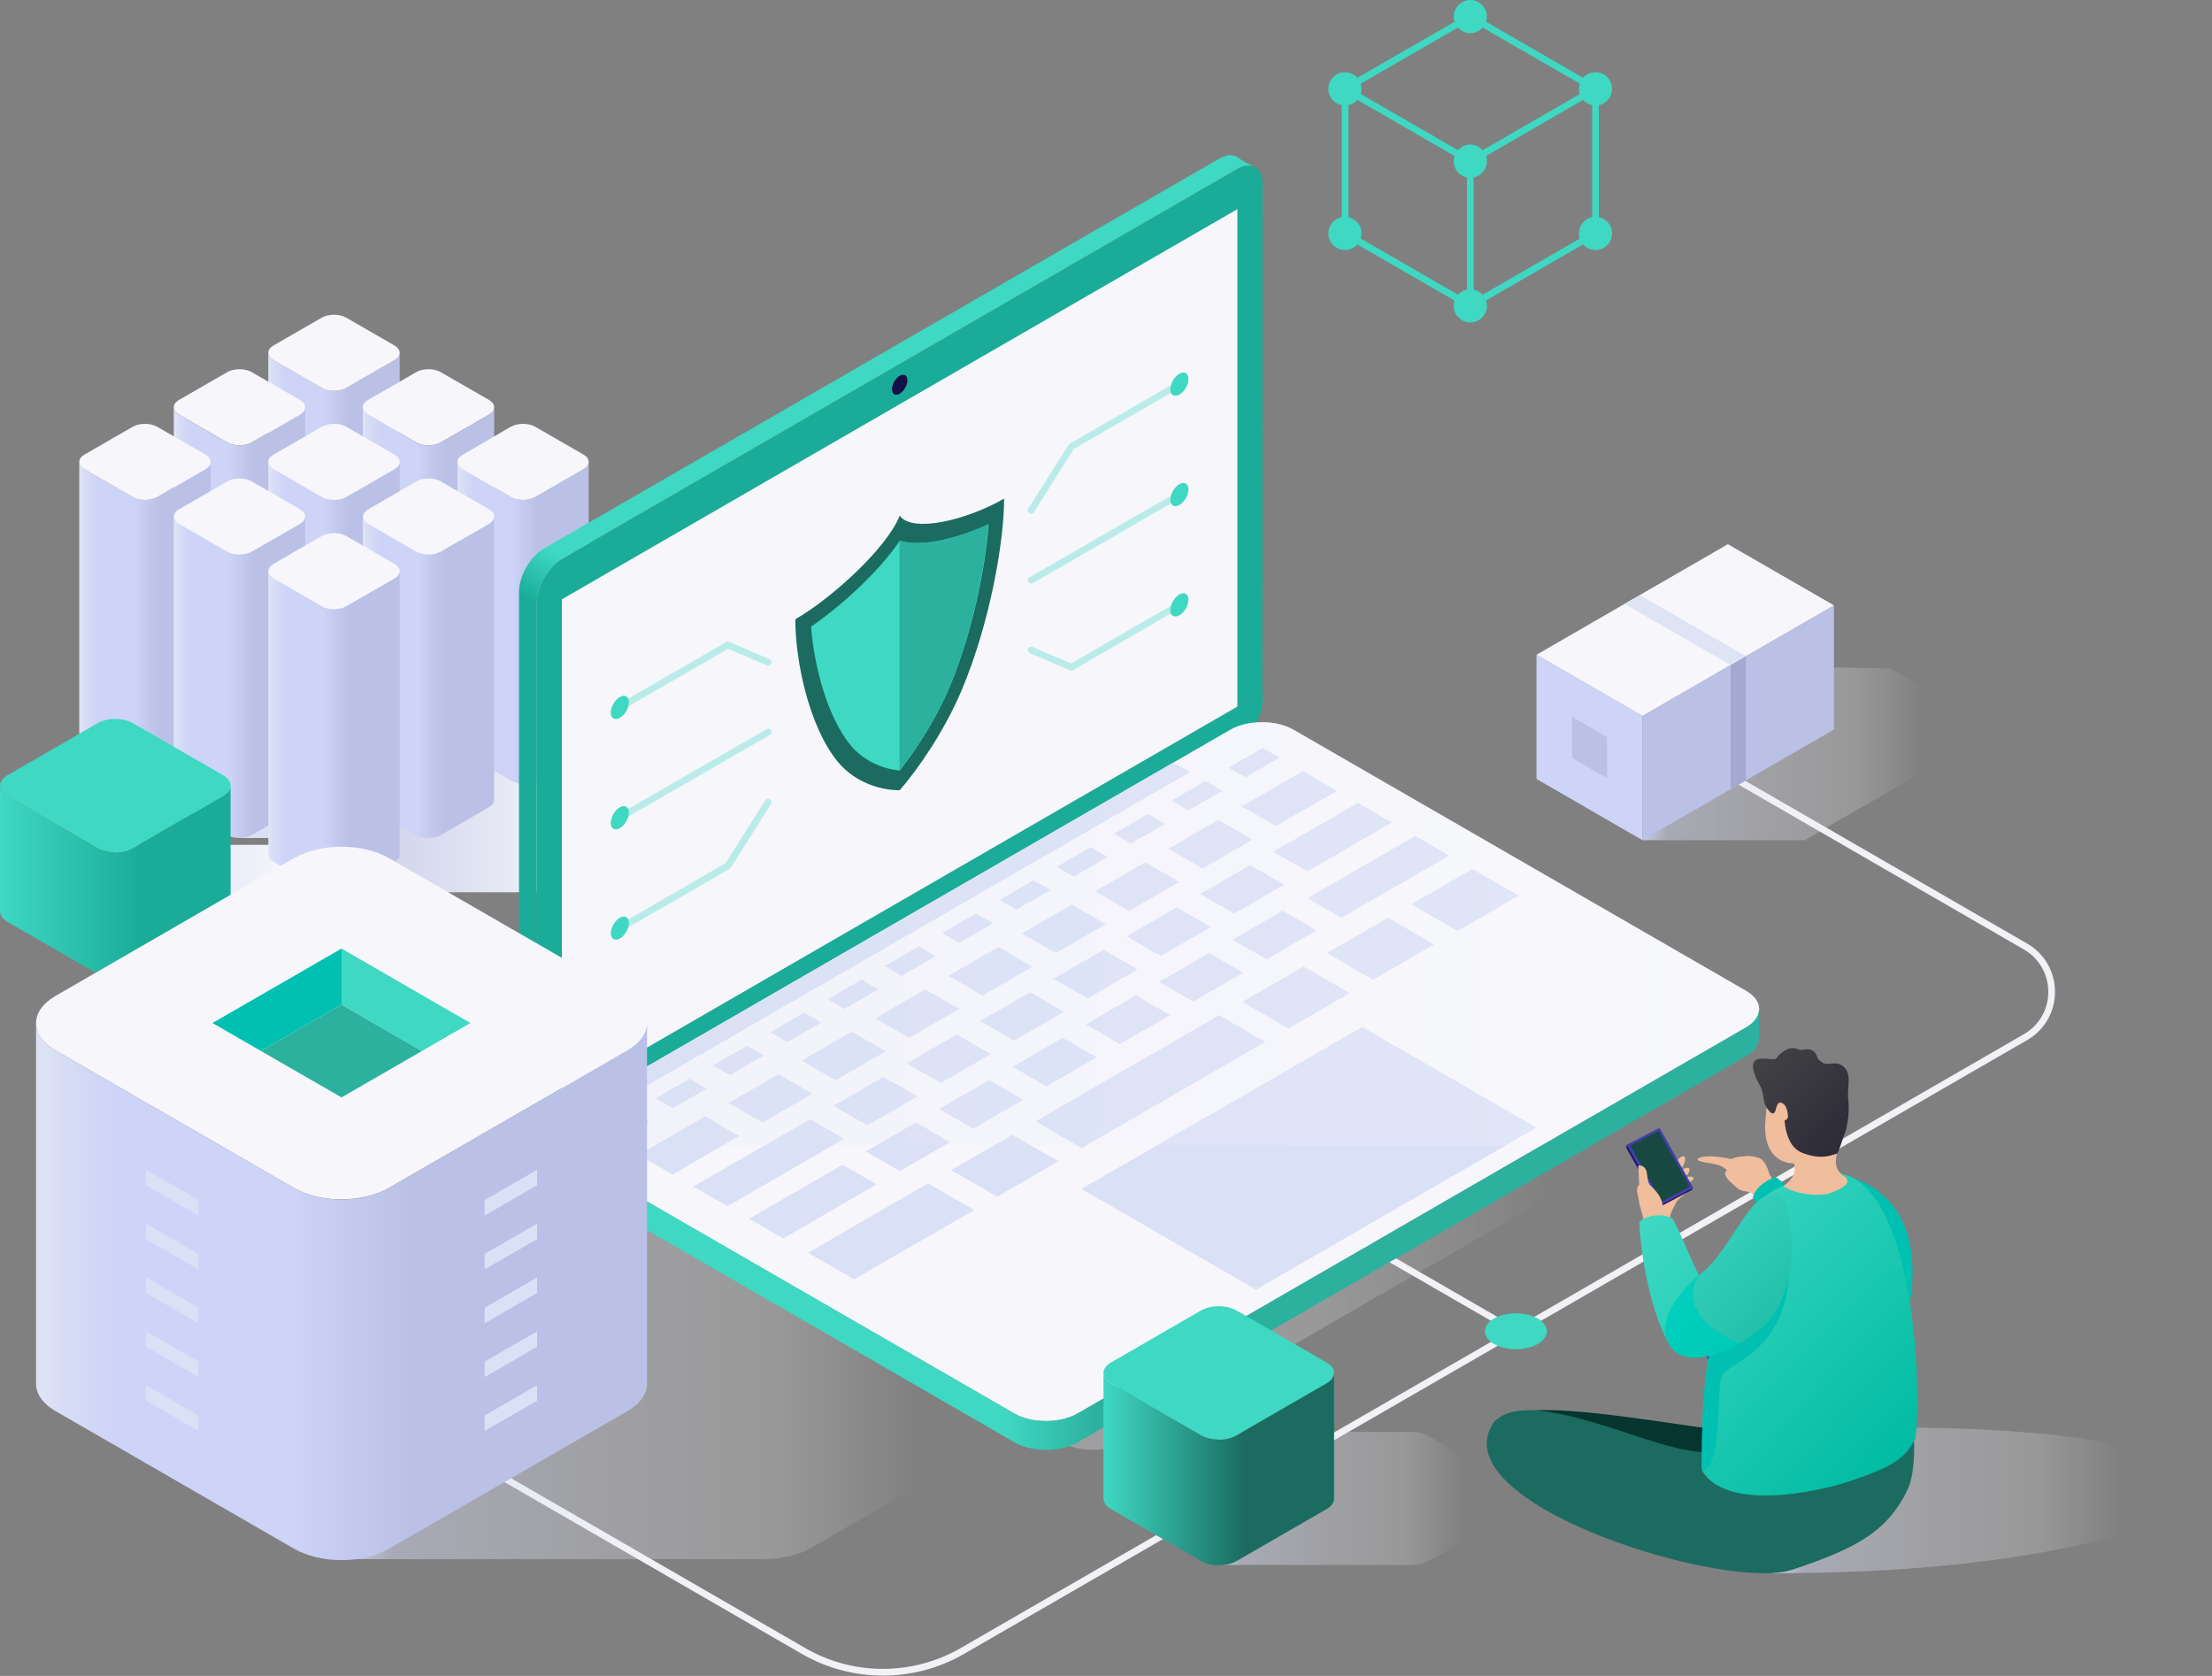<?xml version="1.0" encoding="UTF-8"?> <svg xmlns="http://www.w3.org/2000/svg" width="1320" height="1000" viewBox="0 0 1320 1000" fill="none"><rect x="0" y="0" width="1320" height="1000" fill="#808080" stroke="none"/><g clip-path="url(#clip0_471_107)"><path d="M526.9 999.8C510.2 999.8 493.5 995.5 478.6 986.9L283.2 874C282.2 873.4 281.9 872.2 282.5 871.3C283.1 870.3 284.3 870 285.2 870.6L480.6 983.4C509.1 999.9 544.6 999.9 573.2 983.4L1207.7 617.1C1216.9 611.8 1222.3 602.4 1222.3 591.8C1222.3 581.2 1216.8 571.8 1207.7 566.5L1011.9 453.4C1010.9 452.8 1010.6 451.6 1011.2 450.7C1011.8 449.7 1013 449.4 1013.9 450L1209.7 563C1220.1 569 1226.3 579.8 1226.3 591.8C1226.3 603.8 1220.1 614.6 1209.7 620.6L575.2 986.9C560.3 995.5 543.6 999.8 526.9 999.8Z" fill="#F1F1F6"></path><path d="M904.6 796.4C904.3 796.4 903.9 796.3 903.6 796.1L699 678C698 677.4 697.7 676.2 698.3 675.3C698.9 674.3 700.1 674 701 674.6L905.6 792.7C906.6 793.3 906.9 794.5 906.3 795.4C906 796 905.3 796.4 904.6 796.4Z" fill="#F1F1F6"></path><path d="M891.5 786.8C898.7 782.6 910.4 782.6 917.7 786.8C924.9 791 924.9 797.7 917.7 801.9C910.5 806.1 898.8 806.1 891.5 801.9C884.3 797.7 884.3 791 891.5 786.8Z" fill="#3ED8C3"></path><path d="M626.4 808.7L484.1 726.6C476.3 722.1 466 719.8 455.8 719.8H203.8V930.3H455.9C466.1 930.3 476.4 928 484.2 923.5L626.5 841.4C634.3 836.9 638.2 831 638.2 825.1C638.1 819.2 634.2 813.2 626.4 808.7Z" fill="url(#paint0_linear_471_107)"></path><path d="M248 537.7L194.3 506.7C191.4 505 187.5 504.1 183.6 504.1H68.8V583.5H183.7C187.6 583.5 191.4 582.6 194.4 580.9L248.1 549.9C251 548.2 252.5 546 252.5 543.7C252.5 541.6 251 539.4 248 537.7Z" fill="url(#paint1_linear_471_107)"></path><path d="M120.7 450.2H86.5V467.5H120.7V450.2Z" fill="#DAE0F5"></path><path d="M177.1 482.7H142.9V500H177.1V482.7Z" fill="#DAE0F5"></path><path d="M510.7 440.6L482 424C480 422.8 477.3 422.2 474.6 422.2H444.5L454.3 416.5C456.3 415.3 457.3 413.8 457.3 412.2C457.3 410.7 456.3 409.1 454.3 407.9L425.5 391.3C423.5 390.1 420.8 389.5 418.1 389.5H388L397.8 383.8C399.8 382.6 400.8 381.1 400.8 379.5C400.8 378 399.8 376.4 397.8 375.2L369 358.6C367 357.4 364.3 356.8 361.6 356.8H199.3V487.1V532.4H361.8C364.5 532.4 367.2 531.8 369.2 530.6L398 514C400 512.8 401 511.3 401 509.7C401 508.2 400 506.6 398 505.4L388.2 499.7H418.3C421 499.7 423.7 499.1 425.7 497.9L454.5 481.3C456.5 480.1 457.5 478.6 457.5 477C457.5 475.5 456.5 473.9 454.5 472.7L444.7 467H474.8C477.5 467 480.2 466.4 482.2 465.2L511 448.6C513 447.4 514 445.9 514 444.3C513.8 443.3 512.8 441.7 510.7 440.6Z" fill="url(#paint2_linear_471_107)"></path><path d="M199.3 402.3C202 402.3 204.7 401.7 206.7 400.5L235.5 383.9C237.5 382.7 238.5 381.2 238.5 379.6V210.5C238.5 212 237.5 213.6 235.5 214.8L206.7 231.4C204.7 232.6 202 233.2 199.3 233.2C196.6 233.2 193.9 232.6 191.9 231.4L163.1 214.8C161.1 213.6 160.1 212.1 160.1 210.5V379.7C160.1 381.2 161.1 382.8 163.1 384L191.9 400.6C193.9 401.7 196.6 402.3 199.3 402.3Z" fill="url(#paint3_linear_471_107)"></path><path d="M191.9 231.4C193.9 232.6 196.6 233.2 199.3 233.2C202 233.2 204.7 232.6 206.7 231.4L235.5 214.8C237.5 213.6 238.5 212.1 238.5 210.5C238.5 209 237.5 207.4 235.5 206.2L206.7 189.6C204.7 188.4 202 187.8 199.3 187.8C196.6 187.8 193.9 188.4 191.9 189.6L163.1 206.2C161.1 207.4 160.1 208.9 160.1 210.5C160.1 212 161.1 213.6 163.1 214.8L191.9 231.4Z" fill="#F6F6FB"></path><path d="M142.9 434.9C145.6 434.9 148.3 434.3 150.3 433.1L179.1 416.5C181.1 415.3 182.1 413.8 182.1 412.2V243.1C182.1 244.6 181.1 246.2 179.1 247.4L150.3 264C148.3 265.2 145.6 265.8 142.9 265.8C140.2 265.8 137.5 265.2 135.5 264L106.7 247.4C104.7 246.2 103.7 244.7 103.7 243.1V412.3C103.7 413.8 104.7 415.4 106.7 416.6L135.5 433.2C137.5 434.3 140.2 434.9 142.9 434.9Z" fill="url(#paint4_linear_471_107)"></path><path d="M135.5 263.9C137.5 265.1 140.2 265.7 142.9 265.7C145.6 265.7 148.3 265.1 150.3 263.9L179.1 247.3C181.1 246.1 182.1 244.6 182.1 243C182.1 241.5 181.1 239.9 179.1 238.7L150.3 222.1C148.3 220.9 145.6 220.3 142.9 220.3C140.2 220.3 137.5 220.9 135.5 222.1L106.7 238.7C104.7 239.9 103.7 241.4 103.7 243C103.7 244.5 104.7 246.1 106.7 247.3L135.5 263.9Z" fill="#F6F6FB"></path><path d="M86.5 467.5C89.2 467.5 91.9 466.9 93.9 465.7L122.7 449.1C124.7 447.9 125.7 446.4 125.7 444.8V275.6C125.7 277.1 124.7 278.7 122.7 279.9L93.9 296.5C91.9 297.7 89.2 298.3 86.5 298.3C83.8 298.3 81.1 297.7 79.1 296.5L50.3 279.9C48.3 278.7 47.3 277.2 47.3 275.6V444.8C47.3 446.3 48.3 447.9 50.3 449.1L79.1 465.7C81.1 466.9 83.8 467.5 86.5 467.5Z" fill="url(#paint5_linear_471_107)"></path><path d="M79.1 296.5C81.1 297.7 83.8 298.3 86.5 298.3C89.2 298.3 91.9 297.7 93.9 296.5L122.7 279.9C124.7 278.7 125.7 277.2 125.7 275.6C125.7 274.1 124.7 272.5 122.7 271.3L93.9 254.7C91.9 253.5 89.2 252.9 86.5 252.9C83.8 252.9 81.1 253.5 79.1 254.7L50.3 271.3C48.3 272.5 47.3 274 47.3 275.6C47.3 277.1 48.3 278.7 50.3 279.9L79.1 296.5Z" fill="#F6F6FB"></path><path d="M255.7 434.9C258.4 434.9 261.1 434.3 263.1 433.1L291.9 416.5C293.9 415.3 294.9 413.8 294.9 412.2V243.1C294.9 244.6 293.9 246.2 291.9 247.4L263.1 264C261.1 265.2 258.4 265.8 255.7 265.8C253 265.8 250.3 265.2 248.3 264L219.5 247.4C217.5 246.2 216.5 244.7 216.5 243.1V412.3C216.5 413.8 217.5 415.4 219.5 416.6L248.3 433.2C250.3 434.3 253 434.9 255.7 434.9Z" fill="url(#paint6_linear_471_107)"></path><path d="M248.3 263.9C250.3 265.1 253 265.7 255.7 265.7C258.4 265.7 261.1 265.1 263.1 263.9L291.9 247.3C293.9 246.1 294.9 244.6 294.9 243C294.9 241.5 293.9 239.9 291.9 238.7L263.1 222.1C261.1 220.9 258.4 220.3 255.7 220.3C253 220.3 250.3 220.9 248.3 222.1L219.5 238.7C217.5 239.9 216.5 241.4 216.5 243C216.5 244.6 217.5 246.1 219.5 247.3L248.3 263.9Z" fill="#F6F6FB"></path><path d="M199.3 467.5C202 467.5 204.7 466.9 206.7 465.7L235.5 449.1C237.5 447.9 238.5 446.4 238.5 444.8V275.6C238.5 277.1 237.5 278.7 235.5 279.9L206.7 296.5C204.7 297.7 202 298.3 199.3 298.3C196.6 298.3 193.9 297.7 191.9 296.5L163.1 279.9C161.1 278.7 160.1 277.2 160.1 275.6V444.8C160.1 446.3 161.1 447.9 163.1 449.1L191.9 465.7C193.9 466.9 196.6 467.5 199.3 467.5Z" fill="url(#paint7_linear_471_107)"></path><path d="M191.9 296.5C193.9 297.7 196.6 298.3 199.3 298.3C202 298.3 204.7 297.7 206.7 296.5L235.5 279.9C237.5 278.7 238.5 277.2 238.5 275.6C238.5 274.1 237.5 272.5 235.5 271.3L206.7 254.7C204.7 253.5 202 252.9 199.3 252.9C196.6 252.9 193.9 253.5 191.9 254.7L163.1 271.3C161.1 272.5 160.1 274 160.1 275.6C160.1 277.1 161.1 278.7 163.1 279.9L191.9 296.5Z" fill="#F6F6FB"></path><path d="M142.9 500C145.6 500 148.3 499.4 150.3 498.2L179.1 481.6C181.1 480.4 182.1 478.9 182.1 477.3V308.2C182.1 309.7 181.1 311.3 179.1 312.5L150.3 329.1C148.3 330.3 145.6 330.9 142.9 330.9C140.2 330.9 137.5 330.3 135.5 329.1L106.7 312.5C104.7 311.3 103.7 309.8 103.7 308.2V477.4C103.7 478.9 104.7 480.5 106.7 481.7L135.5 498.3C137.5 499.5 140.2 500 142.9 500Z" fill="url(#paint8_linear_471_107)"></path><path d="M135.5 329.1C137.5 330.3 140.2 330.9 142.9 330.9C145.6 330.9 148.3 330.3 150.3 329.1L179.1 312.5C181.1 311.3 182.1 309.8 182.1 308.2C182.1 306.7 181.1 305.1 179.1 303.9L150.3 287.3C148.3 286.1 145.6 285.5 142.9 285.5C140.2 285.5 137.5 286.1 135.5 287.3L106.7 304C104.7 305.2 103.7 306.7 103.7 308.3C103.7 309.8 104.7 311.4 106.7 312.6L135.5 329.1Z" fill="#F6F6FB"></path><path d="M312.1 467.5C314.8 467.5 317.5 466.9 319.5 465.7L348.3 449.1C350.3 447.9 351.3 446.4 351.3 444.8V275.6C351.3 277.1 350.3 278.7 348.3 279.9L319.5 296.5C317.5 297.7 314.8 298.3 312.1 298.3C309.4 298.3 306.7 297.7 304.7 296.5L276 279.9C274 278.7 273 277.2 273 275.6V444.8C273 446.3 274 447.9 276 449.1L304.8 465.7C306.8 466.9 309.4 467.5 312.1 467.5Z" fill="url(#paint9_linear_471_107)"></path><path d="M304.7 296.5C306.7 297.7 309.4 298.3 312.1 298.3C314.8 298.3 317.5 297.7 319.5 296.5L348.3 279.9C350.3 278.7 351.3 277.2 351.3 275.6C351.3 274.1 350.3 272.5 348.3 271.3L319.5 254.7C317.5 253.5 314.8 252.9 312.1 252.9C309.4 252.9 306.7 253.5 304.7 254.7L276 271.4C274 272.6 273 274.1 273 275.7C273 277.2 274 278.8 276 280L304.7 296.5Z" fill="#F6F6FB"></path><path d="M255.7 500C258.4 500 261.1 499.4 263.1 498.2L291.9 481.6C293.9 480.4 294.9 478.9 294.9 477.3V308.2C294.9 309.7 293.9 311.3 291.9 312.5L263.1 329.1C261.1 330.3 258.4 330.9 255.7 330.9C253 330.9 250.3 330.3 248.3 329.1L219.5 312.5C217.5 311.3 216.5 309.8 216.5 308.2V477.4C216.5 478.9 217.5 480.5 219.5 481.7L248.3 498.3C250.3 499.5 253 500 255.7 500Z" fill="url(#paint10_linear_471_107)"></path><path d="M248.3 329.1C250.3 330.3 253 330.9 255.7 330.9C258.4 330.9 261.1 330.3 263.1 329.1L291.9 312.5C293.9 311.3 294.9 309.8 294.9 308.2C294.9 306.7 293.9 305.1 291.9 303.9L263.1 287.3C261.1 286.1 258.4 285.5 255.7 285.5C253 285.5 250.3 286.1 248.3 287.3L219.6 304C217.6 305.2 216.6 306.7 216.6 308.3C216.6 309.8 217.6 311.4 219.6 312.6L248.3 329.1Z" fill="#F6F6FB"></path><path d="M199.3 532.6C202 532.6 204.7 532 206.7 530.8L235.5 514.2C237.5 513 238.5 511.5 238.5 509.9V340.7C238.5 342.2 237.5 343.8 235.5 345L206.7 361.6C204.7 362.8 202 363.4 199.3 363.4C196.6 363.4 193.9 362.8 191.9 361.6L163.1 345C161.1 343.8 160.1 342.3 160.1 340.7V509.9C160.1 511.4 161.1 513 163.1 514.2L191.9 530.8C193.9 532 196.6 532.6 199.3 532.6Z" fill="url(#paint11_linear_471_107)"></path><path d="M191.9 361.7C193.9 362.9 196.6 363.5 199.3 363.5C202 363.5 204.7 362.9 206.7 361.7L235.5 345.1C237.5 343.9 238.5 342.4 238.5 340.8C238.5 339.3 237.5 337.7 235.5 336.5L206.7 319.9C204.7 318.7 202 318.1 199.3 318.1C196.6 318.1 193.9 318.7 191.9 319.9L163.1 336.5C161.1 337.7 160.1 339.2 160.1 340.8C160.1 342.4 161.1 343.9 163.1 345.1L191.9 361.7Z" fill="#F6F6FB"></path><path d="M753.4 109.4C753.4 99.9 746.7 96 738.4 100.8L335.3 333.5C327.1 338.3 320.3 349.9 320.3 359.4V663L753.3 413L753.4 109.4Z" fill="#1AAC98"></path><path d="M320.3 663V668C320.3 677.5 327 681.4 335.3 676.6L738.4 443.9C746.6 439.2 753.4 427.5 753.4 418V413L320.3 663Z" fill="#1AAC98"></path><path d="M324.6 327.3L727.7 94.6C732.7 91.7 737.2 92 739.9 94.9L747.3 99.1C744.8 98.4 741.7 98.8 738.3 100.8L335.3 333.5C327.1 338.3 320.3 349.9 320.3 359.4V663V668C320.3 672.4 321.7 675.5 324.1 677.2L314.1 671.5C311.4 670 309.7 666.6 309.7 661.8V656.8V353.2C309.7 343.7 316.4 332 324.6 327.3Z" fill="url(#paint12_linear_471_107)"></path><path d="M738.4 124.8V421.6L335.3 654.4V357.6L738.4 124.8Z" fill="#F6F6FB"></path><path d="M800.1 452.6C789.7 446.6 772.8 446.6 762.4 452.6L363.5 682.9C353.1 688.9 353.1 698.7 363.5 704.7L633.5 860.6C643.9 866.6 660.8 866.6 671.2 860.6L1070.1 630.3C1080.5 624.3 1080.5 614.5 1070.1 608.5L800.1 452.6Z" fill="url(#paint13_linear_471_107)"></path><path d="M771.9 435.4C761.5 429.4 744.6 429.4 734.2 435.4L335.3 665.7C324.9 671.7 324.9 681.5 335.3 687.5L605.3 843.4C615.7 849.4 632.6 849.4 643 843.4L1042 613C1052.4 607 1052.4 597.2 1042 591.2L771.9 435.4Z" fill="#F6F6FB"></path><path d="M1042 613L643 843.4C632.6 849.4 615.7 849.4 605.3 843.4L335.3 687.5C330.3 684.6 327.8 680.9 327.6 677.1V693.8C327.6 697.7 330.2 701.7 335.4 704.7L605.4 860.6C615.8 866.6 632.7 866.6 643.1 860.6L1042 630.2C1047.4 627.1 1050 622.9 1049.7 618.8V602.5C1049.5 606.4 1046.9 610.2 1042 613Z" fill="url(#paint14_linear_471_107)"></path><path d="M541.5 226.9C541.5 223.9 539.4 222.8 536.9 224.2C534.3 225.7 532.3 229.3 532.3 232.2C532.3 235.2 534.4 236.4 536.9 234.9C539.4 233.5 541.5 229.9 541.5 226.9Z" fill="#131147"></path><path d="M743.3 463.8L763.6 452.1L753.5 446.3L733.2 458L743.3 463.8Z" fill="#DAE0F5"></path><path d="M709.1 483.6L729.4 471.9L719.3 466L699 477.7L709.1 483.6Z" fill="#DAE0F5"></path><path d="M674.9 503.3L695.2 491.6L685.1 485.7L664.8 497.5L674.9 503.3Z" fill="#DAE0F5"></path><path d="M640.7 523.1L661 511.3L650.9 505.5L630.6 517.2L640.7 523.1Z" fill="#DAE0F5"></path><path d="M606.5 542.8L626.9 531.1L616.7 525.2L596.4 537L606.5 542.8Z" fill="#DAE0F5"></path><path d="M572.3 562.6L592.7 550.8L582.5 545L562.2 556.7L572.3 562.6Z" fill="#DAE0F5"></path><path d="M538.1 582.3L558.4 570.6L548.3 564.7L528 576.4L538.1 582.3Z" fill="#DAE0F5"></path><path d="M503.9 602L524.3 590.3L514.1 584.5L493.8 596.2L503.9 602Z" fill="#DAE0F5"></path><path d="M469.8 621.8L490.1 610.1L479.9 604.2L459.6 615.9L469.8 621.8Z" fill="#DAE0F5"></path><path d="M435.6 641.5L455.9 629.8L445.7 624L425.4 635.7L435.6 641.5Z" fill="#DAE0F5"></path><path d="M401.4 661.3L421.7 649.6L411.5 643.7L391.2 655.4L401.4 661.3Z" fill="#DAE0F5"></path><path d="M367.2 681L387.5 669.3L377.3 663.4L357 675.2L367.2 681Z" fill="#DAE0F5"></path><path d="M761.3 492.9L797.8 471.9L777.5 460.1L741 481.2L761.3 492.9Z" fill="#DAE0F5"></path><path d="M780.2 519.9L830.6 490.8L810.3 479.1L759.9 508.2L780.2 519.9Z" fill="#DAE0F5"></path><path d="M800.5 547.6L864.8 510.5L844.5 498.8L780.2 535.9L800.5 547.6Z" fill="#DAE0F5"></path><path d="M869.7 555.5L906.2 534.4L878.7 518.5L842.2 539.6L869.7 555.5Z" fill="#DAE0F5"></path><path d="M819.3 584.6L855.8 563.5L828.3 547.6L791.8 568.7L819.3 584.6Z" fill="#DAE0F5"></path><path d="M768.9 613.7L805.4 592.6L777.9 576.7L741.4 597.8L768.9 613.7Z" fill="#DAE0F5"></path><path d="M595.1 714L631.6 692.9L604.1 677.1L567.6 698.2L595.1 714Z" fill="#DAE0F5"></path><path d="M509.7 763.3L581.3 722L553.8 706.1L482.2 747.5L509.7 763.3Z" fill="#DAE0F5"></path><path d="M645.4 685L755 621.7L727.5 605.8L617.9 669.1L645.4 685Z" fill="#DAE0F5"></path><path d="M717.6 518.2L747.4 501L727.1 489.2L697.3 506.5L717.6 518.2Z" fill="#DAE0F5"></path><path d="M736.5 545.1L766.3 527.9L746 516.2L716.1 533.4L736.5 545.1Z" fill="#DAE0F5"></path><path d="M755.8 572.4L785.7 555.1L765.4 543.4L735.5 560.7L755.8 572.4Z" fill="#DAE0F5"></path><path d="M712.1 597.6L741.9 580.4L721.6 568.7L691.7 585.9L712.1 597.6Z" fill="#DAE0F5"></path><path d="M668.3 622.9L698.2 605.7L677.9 593.9L648 611.2L668.3 622.9Z" fill="#DAE0F5"></path><path d="M624.5 648.2L654.4 630.9L634.1 619.2L604.2 636.5L624.5 648.2Z" fill="#DAE0F5"></path><path d="M580.7 673.5L610.6 656.2L590.3 644.5L560.4 661.7L580.7 673.5Z" fill="#DAE0F5"></path><path d="M537 698.7L566.9 681.5L546.6 669.7L516.7 687L537 698.7Z" fill="#DAE0F5"></path><path d="M467.4 738.9L523.1 706.7L502.8 695L447.1 727.2L467.4 738.9Z" fill="#DAE0F5"></path><path d="M692.7 570.4L722.6 553.2L702.3 541.4L672.4 558.7L692.7 570.4Z" fill="#DAE0F5"></path><path d="M648.9 595.7L678.8 578.4L658.5 566.7L628.6 584L648.9 595.7Z" fill="#DAE0F5"></path><path d="M605.2 621L635 603.7L614.7 592L584.8 609.2L605.2 621Z" fill="#DAE0F5"></path><path d="M561.4 646.2L591.3 629L570.9 617.3L541.1 634.5L561.4 646.2Z" fill="#DAE0F5"></path><path d="M517.6 671.5L547.5 654.2L527.2 642.5L497.3 659.8L517.6 671.5Z" fill="#DAE0F5"></path><path d="M434.1 719.7L503.7 679.5L483.4 667.8L413.8 708L434.1 719.7Z" fill="#DAE0F5"></path><path d="M673.8 543.5L703.7 526.2L683.4 514.5L653.5 531.8L673.8 543.5Z" fill="#DAE0F5"></path><path d="M630 568.7L659.9 551.5L639.6 539.8L609.7 557L630 568.7Z" fill="#DAE0F5"></path><path d="M586.3 594L616.1 576.8L595.8 565L566 582.3L586.3 594Z" fill="#DAE0F5"></path><path d="M542.5 619.3L572.4 602L552.1 590.3L522.2 607.6L542.5 619.3Z" fill="#DAE0F5"></path><path d="M498.7 644.6L528.6 627.3L508.3 615.6L478.4 632.8L498.7 644.6Z" fill="#DAE0F5"></path><path d="M455 669.8L484.8 652.6L464.5 640.9L434.7 658.1L455 669.8Z" fill="#DAE0F5"></path><path d="M401.4 700.8L441.1 677.8L420.8 666.1L381 689L401.4 700.8Z" fill="#DAE0F5"></path><path d="M382 650.1L710.1 460.7L700.2 455L372.1 644.4L382 650.1Z" fill="#DAE0F5"></path><path d="M645.4 709.4L812.9 612.8L916.9 672.8L749.5 769.5L645.4 709.4Z" fill="#DAE0F5"></path><path d="M1042 591.3L772 435.4C761.6 429.4 744.7 429.4 734.3 435.4L335.3 665.7C327 670.5 325.4 677.7 330.3 683.5H920L1042 613C1052.3 607.1 1052.3 597.3 1042 591.3Z" fill="url(#paint15_linear_471_107)" fill-opacity="0.2"></path><path d="M1313.5 896.5C1289.1 910.6 1216.2 938.7 1057.7 938.7L1132.2 851.8C1290.7 851.8 1337.8 882.4 1313.5 896.5Z" fill="url(#paint16_linear_471_107)"></path><path d="M890.8 849.8C902.7 831.6 980.3 847.7 1028.7 853.5C1028.7 864.3 1028.7 873.6 1028.7 873.6L890.8 849.8Z" fill="#06352F"></path><path d="M1016.5 764.6C996.4 774.6 1022.6 819.6 1042.3 854.8L1122.6 820.9C1089.3 786.2 1026.6 759.5 1016.5 764.6Z" fill="url(#paint17_linear_471_107)"></path><path d="M1122.6 820.9L1042.3 854.8C1045.4 860.4 1048.4 865.8 1051 870.8C1036.8 868 1015.7 867.6 1000.1 863.9C967.7 856.3 901 824.6 888.9 853.2C869.1 900.3 1031.1 949.4 1069.3 936.7C1107.4 924 1126.6 914 1138.7 888C1142.7 879.5 1143.9 854.9 1139.4 844.7C1135.8 836.6 1129.9 828.5 1122.6 820.9Z" fill="url(#paint18_linear_471_107)"></path><path d="M1103.9 702C1123.5 708.6 1147.7 726.7 1139.7 777.5C1110.1 744.3 1103.9 702 1103.9 702Z" fill="#00C0B1"></path><path d="M1033.1 691.6C1034.2 690.9 1038.3 689.8 1039.7 690.1C1044.3 689 1048.9 690.7 1048.9 690.7C1051.7 691.1 1054.2 694.4 1056 700.9L1055.9 700.8C1057.6 703.3 1058.8 705 1058.8 705L1047.4 714.6C1044 708.3 1040.9 713.6 1034.8 707.2C1032.2 705 1030.5 703.6 1029.4 700.6C1029.5 699.7 1029.9 698.8 1030.4 698C1028.7 696.7 1027.5 695.7 1024.4 694.9C1019.3 693.6 1012.9 693.4 1012.9 691.5C1017.5 688 1033 691.5 1033.1 691.6Z" fill="#F0BD9D"></path><path d="M1069.2 710.3C1065.8 706.9 1059.5 702.1 1059.5 702.1C1056.5 703.4 1047.7 707.3 1046 714.5C1048.7 719.3 1058.7 729.6 1058.7 729.6L1069.2 710.3Z" fill="#00C0B1"></path><path d="M1003.6 697.1C1000.9 701.9 996.5 698.7 1000.4 693.2C1004.1 687.7 1008.2 689.1 1003.6 697.1Z" fill="#F0BD9D"></path><path d="M1004.5 703.5C1000.5 707.2 997.3 702.9 1002.6 698.8C1007.8 694.7 1011.3 697.2 1004.5 703.5Z" fill="#F0BD9D"></path><path d="M1006.4 706.4C1002.6 708.1 1001.4 704.1 1006.2 702.5C1011 700.9 1012.9 703.6 1006.4 706.4Z" fill="#F0BD9D"></path><path d="M996.6 727.8C996.2 723.6 999.7 719.3 1000.5 716.9C1002.5 714.6 1006.3 711.8 1009.1 709.5C1011.1 707.9 996.7 710.6 994.1 707.2C994.1 707.2 981.3 706.2 979.3 712C977.2 719.4 980.2 723.3 980.6 727.5C980.5 727.4 997 732 996.6 727.8Z" fill="#F0BD9D"></path><path d="M990.9 718.7L1010.3 708.5L990.3 672.9L970.9 683L990.9 718.7Z" fill="#423EAF"></path><path d="M1008.4 708.1L989.7 674.7L972.8 683.6L991.6 717L1008.4 708.1Z" fill="#174942"></path><path d="M990.3 720.2L990.9 718.7L970.9 683L970.3 684.6L990.3 720.2Z" fill="#20196F"></path><path d="M1009.7 710L1010.3 708.5L990.9 718.7L990.3 720.2L1009.7 710Z" fill="#20196F"></path><path d="M976.9 711C976.7 709.7 977 708.1 978.2 706.9C978 702.3 977.6 695.6 977.6 695.6C980.2 694.8 982.1 697.2 982.5 698.7C983.1 700.8 982.9 705.6 985 707.5C988.3 710.5 992 714.8 992.3 720L988.8 723L981 718.3L978.8 720.3C978.8 720.3 977.2 712.5 976.9 711Z" fill="#F0BD9D"></path><path d="M1084.8 701C1140.7 685.4 1147.4 822.2 1143.1 857.9C1137.2 870.4 1128.7 875.5 1103.2 884C1084.7 890.2 1029.9 902 1015.6 877.3C1015.2 820.2 1020.4 804.7 1027.4 772C1040.1 713 1053 709.9 1084.8 701Z" fill="url(#paint19_linear_471_107)"></path><path d="M1027.4 772C1027.9 769.8 1028.4 767.7 1028.8 765.6C1035.1 764.3 1068.1 752.2 1067.4 762C1063.7 809.7 1029.1 812.4 1026.9 822.6C1024.7 832.8 1027.2 877.3 1015.7 877.3C1015.2 820.2 1020.4 804.7 1027.4 772Z" fill="#00C0B1"></path><path d="M1101.4 702.5C1093.4 697.7 1095.3 691.4 1097.3 683.7C1099.3 679.8 1100.6 675.3 1101.2 670.4C1103.1 652.9 1093.6 636.7 1079.8 636.1C1052.1 635 1055.5 650 1053.6 667.5C1051.9 683.7 1058.2 693.9 1070.6 694.2C1072.4 701.4 1067.4 705.5 1064.1 707.8C1073.1 713.2 1086.6 714.1 1092.7 711.7C1098.2 709.6 1105.1 706.4 1101.4 702.5Z" fill="#F0BD9D"></path><path d="M1101 637.3C1096.7 632.2 1090.7 636 1088 634.3C1087.5 634 1087.1 633.7 1086.6 633.4C1083.2 630.8 1085.1 629.4 1082 627.1C1078.9 624.8 1075.4 627.2 1073.3 626.2C1068.3 624 1065.3 626.7 1063 628.3C1061.9 629.1 1060.9 630.2 1060 631.5C1058 634.2 1037.3 624.1 1050.4 648.1C1053.4 653.7 1050.9 657.9 1056.2 663.4C1058.7 666 1059.5 662.7 1059.8 661.6C1060.3 659.5 1061.1 657.7 1062.4 657.9C1063.7 658.1 1066.2 659 1066.9 664.8C1067.4 669 1064.8 667.8 1064.9 668.9C1066.8 685.8 1074.1 687.7 1079.9 689.3C1087 691.2 1092.3 689.8 1096.6 688.1C1099 682 1100 678.3 1101.2 675.4C1101.9 673.6 1103.7 665.4 1103.1 657.4C1101.8 649.4 1105.2 642.3 1101 637.3Z" fill="url(#paint20_linear_471_107)"></path><path d="M1000.1 806.8C985.5 791.7 978.4 744.2 978.3 729.1C983 724.7 992.8 723.8 998 727.1C1004 736.7 1012.9 763.9 1022.7 775.4C1032.4 786.6 1028.1 811.3 1000.1 806.8Z" fill="url(#paint21_linear_471_107)"></path><path d="M1038.4 801.3C1025.2 808.9 1006.3 815.1 997.6 804.5C985.7 789.9 1003 769.4 1016 759.1C1024.8 752.3 1060.7 788.5 1038.4 801.3Z" fill="url(#paint22_linear_471_107)"></path><path d="M1016.1 759.1C1031.8 745.7 1041.3 719.5 1053.3 713.7C1064 708.6 1066.9 719.8 1068.4 731.6C1070.9 751.8 1067.6 764.1 1063.2 775.4C1060.2 783.1 1055.7 791.1 1038.5 801.3C1012.5 792.9 1002.8 770.5 1016.1 759.1Z" fill="url(#paint23_linear_471_107)"></path><path d="M369.8 489.9C369.1 489.9 368.4 489.5 368.1 488.9C367.5 487.9 367.9 486.7 368.8 486.2L457.4 435.1C458.4 434.5 459.6 434.9 460.1 435.8C460.7 436.8 460.3 438 459.4 438.5L370.8 489.6C370.5 489.9 370.2 489.9 369.8 489.9Z" fill="#3ED8C3" fill-opacity="0.33"></path><path d="M369.8 424.1C369.1 424.1 368.4 423.7 368.1 423.1C367.5 422.1 367.9 420.9 368.8 420.4L433.3 383.1C433.8 382.8 434.5 382.7 435.1 383L459.1 393.3C460.1 393.7 460.6 394.9 460.2 395.9C459.8 396.9 458.6 397.4 457.6 397L434.5 387.1L370.8 423.9C370.5 424 370.2 424.1 369.8 424.1Z" fill="#3ED8C3" fill-opacity="0.33"></path><path d="M536.9 307.7C529.2 327.1 496.2 357.1 474.6 369.5C474.6 394.6 482.8 433.7 500 454.6C510.3 467.1 525.9 471.6 536.9 471.5C547.8 459 563.4 436.5 573.8 412C591 371.2 599.2 322.7 599.2 297.5C577.5 310.1 544.5 318.3 536.9 307.7Z" fill="#1B6B60"></path><path d="M536.9 459.8C527.7 458.9 515.8 454.6 507.6 444.7C493.9 428.1 485.8 397.9 484 373.9C501.7 361.7 524.1 341.6 537 322.6C549.9 326.8 572.3 321 590 312.7C588.2 338.7 580.1 378.3 566.4 410.7C558 430.2 546 448.3 536.9 459.8Z" fill="#3ED8C3"></path><path d="M364.5 491C364.5 487.6 366.9 483.4 369.9 481.7C372.9 480 375.3 481.4 375.3 484.8C375.3 488.2 372.9 492.4 369.9 494.1C366.9 495.9 364.5 494.5 364.5 491Z" fill="#3ED8C3"></path><path d="M364.5 425.2C364.5 421.8 366.9 417.6 369.9 415.9C372.9 414.2 375.3 415.6 375.3 419C375.3 422.4 372.9 426.6 369.9 428.3C366.9 430 364.5 428.6 364.5 425.2Z" fill="#3ED8C3"></path><path d="M369.8 555.8C369.1 555.8 368.4 555.4 368.1 554.8C367.5 553.8 367.9 552.6 368.8 552.1L432.9 515.1L456.7 477.5C457.3 476.6 458.5 476.3 459.5 476.9C460.4 477.5 460.7 478.7 460.1 479.7L436.1 517.7C435.9 518 435.7 518.2 435.4 518.4L370.9 555.7C370.5 555.7 370.2 555.8 369.8 555.8Z" fill="#3ED8C3" fill-opacity="0.33"></path><path d="M364.5 556.9C364.5 560.3 366.9 561.7 369.9 560C372.9 558.3 375.3 554.1 375.3 550.7C375.3 547.3 372.9 545.9 369.9 547.6C366.9 549.3 364.5 553.5 364.5 556.9Z" fill="#3ED8C3"></path><path d="M615.3 348.2C614.6 348.2 613.9 347.8 613.6 347.2C613 346.2 613.4 345 614.3 344.5L702.9 293.4C703.9 292.8 705.1 293.2 705.6 294.1C706.2 295.1 705.8 296.3 704.9 296.8L616.3 348C616 348.1 615.6 348.2 615.3 348.2Z" fill="#3ED8C3" fill-opacity="0.33"></path><path d="M615.3 306.6C614.9 306.6 614.6 306.5 614.2 306.3C613.3 305.7 613 304.5 613.6 303.5L637.6 265.5C637.8 265.2 638 265 638.3 264.8L702.8 227.5C703.8 226.9 705 227.3 705.5 228.2C706.1 229.2 705.7 230.4 704.8 230.9L640.7 267.9L617 305.6C616.6 306.2 615.9 306.6 615.3 306.6Z" fill="#3ED8C3" fill-opacity="0.33"></path><path d="M709.2 292C709.2 288.6 706.8 287.2 703.8 288.9C700.8 290.6 698.4 294.8 698.4 298.2C698.4 301.6 700.8 303 703.8 301.3C706.8 299.6 709.2 295.4 709.2 292Z" fill="#3ED8C3"></path><path d="M709.2 226.1C709.2 222.7 706.8 221.3 703.8 223C700.8 224.7 698.4 228.9 698.4 232.3C698.4 235.7 700.8 237.1 703.8 235.4C706.8 233.8 709.2 229.6 709.2 226.1Z" fill="#3ED8C3"></path><path d="M639.3 400.2C639 400.2 638.8 400.1 638.5 400L614.5 389.7C613.5 389.3 613 388.1 613.4 387.1C613.8 386.1 615 385.6 616 386L639.1 395.9L702.8 359.1C703.8 358.5 705 358.9 705.5 359.8C706.1 360.8 705.7 362 704.8 362.5L640.3 399.8C640 400.1 639.7 400.2 639.3 400.2Z" fill="#3ED8C3" fill-opacity="0.33"></path><path d="M709.2 357.8C709.2 361.2 706.8 365.4 703.8 367.1C700.8 368.8 698.4 367.4 698.4 364C698.4 360.6 700.8 356.4 703.8 354.7C706.8 353 709.2 354.4 709.2 357.8Z" fill="#3ED8C3"></path><path d="M566.2 410.8C579.9 378.4 588 338.7 589.8 312.8C572.1 321 549.7 326.9 536.8 322.7V459.9C546 448.3 558 430.2 566.2 410.8Z" fill="#2CB19F"></path><path d="M1076.9 501.3H980.1L1013.7 464.8L1094.4 398.2L1127.9 398.9L1191.2 435.4L1076.9 501.3Z" fill="url(#paint24_linear_471_107)"></path><path d="M980.1 501.3L1094.4 435.3V361.2L980.1 427.2V501.3Z" fill="#BBC0E6"></path><path d="M980.1 501.3L916.9 464.8V390.7L980.1 427.2V501.3Z" fill="#CED3F8"></path><path d="M959 464.3L938.1 452.2V427.7L959 439.8V464.3Z" fill="#BBC0E6"></path><path d="M980.1 427.2L916.9 390.7L1031.1 324.7L1094.4 361.2L980.1 427.2Z" fill="#F6F6FB"></path><path d="M1032.7 471L1041.8 465.7V391.5L1032.7 396.8V471Z" fill="#A3A9D0"></path><path d="M1032.7 396.8L969.4 360.3L978.6 355.1L1041.8 391.5L1032.7 396.8Z" fill="#DFE4F4"></path><path d="M906.6 888L852.9 857C850 855.3 846.1 854.4 842.2 854.4H727.3V933.8H842.2C846.1 933.8 849.9 932.9 852.9 931.2L906.6 900.2C909.5 898.5 911 896.3 911 894C911 892 909.5 889.7 906.6 888Z" fill="url(#paint25_linear_471_107)"></path><path d="M716.6 856.4L662.9 825.4C660 823.7 658.5 821.5 658.5 819.2C658.5 817 660 814.7 662.9 813L716.6 782C719.5 780.3 723.4 779.4 727.3 779.4C731.2 779.4 735 780.3 738 782L791.7 813C794.6 814.7 796.1 816.9 796.1 819.2C796.1 821.4 794.6 823.7 791.7 825.4L738 856.4C735.1 858.1 731.2 859 727.3 859C723.4 858.9 719.6 858.1 716.6 856.4Z" fill="#3ED8C3"></path><path d="M791.7 825.4L738 856.4C735.1 858.1 731.2 859 727.3 859C723.4 859 719.6 858.1 716.6 856.4L662.9 825.4C660 823.7 658.5 821.5 658.5 819.2V894.2C658.5 896.4 660 898.7 662.9 900.4L716.6 931.4C719.5 933.1 723.4 934 727.3 934C731.2 934 735 933.1 738 931.4L791.7 900.4C794.6 898.7 796.1 896.5 796.1 894.2V819.2C796.1 821.4 794.6 823.7 791.7 825.4Z" fill="url(#paint26_linear_471_107)"></path><path d="M58.1 506L4.4 475C1.5 473.3 0 471.1 0 468.8C0 466.6 1.5 464.3 4.4 462.6L58.1 431.6C61 429.9 64.9 429 68.8 429C72.7 429 76.5 429.9 79.5 431.6L133.2 462.6C136.1 464.3 137.6 466.5 137.6 468.8C137.6 471 136.1 473.3 133.2 475L79.5 506C76.6 507.7 72.7 508.6 68.8 508.6C64.9 508.6 61 507.7 58.1 506Z" fill="#3ED8C3"></path><path d="M133.1 475L79.4 506C76.5 507.7 72.6 508.6 68.7 508.6C64.8 508.6 61 507.7 58 506L4.4 475C1.5 473.3 0 471.1 0 468.8V543.8C0 546 1.5 548.3 4.4 550L58.1 581C61 582.7 64.9 583.6 68.8 583.6C72.7 583.6 76.5 582.7 79.5 581L133.2 550C136.1 548.3 137.6 546.1 137.6 543.8V468.8C137.6 471.1 136.1 473.3 133.1 475Z" fill="url(#paint27_linear_471_107)"></path><path d="M175.5 708.9L33.2 626.8C25.4 622.3 21.5 616.4 21.5 610.5C21.5 604.6 25.4 598.7 33.2 594.2L175.5 512C183.3 507.5 193.6 505.2 203.8 505.2C214 505.2 224.3 507.5 232.1 512L374.4 594.1C382.2 598.6 386.1 604.5 386.1 610.4C386.1 616.3 382.2 622.2 374.4 626.7L232.1 708.8C224.3 713.3 214 715.6 203.8 715.6C193.5 715.7 183.3 713.4 175.5 708.9Z" fill="#F6F6FB"></path><path d="M374.3 626.8L232 708.9C224.2 713.4 213.9 715.7 203.7 715.7C193.5 715.7 183.2 713.4 175.4 708.9L33.2 626.8C25.4 622.3 21.5 616.4 21.5 610.5V825.7C21.5 831.6 25.4 837.5 33.2 842L175.5 924.1C183.3 928.6 193.6 930.9 203.8 930.9C214 930.9 224.3 928.6 232.1 924.1L374.4 842C382.2 837.5 386.1 831.6 386.1 825.7V610.4C386.1 616.3 382.1 622.3 374.3 626.8Z" fill="url(#paint28_linear_471_107)"></path><path d="M251.8 627.1L203.8 599.4L155.7 627.1L203.8 654.8L251.8 627.1Z" fill="#2CB19F"></path><path d="M126.8 610.4L155.7 627.1L203.8 599.4V566L126.8 610.4Z" fill="#00C0B1"></path><path d="M203.8 566V599.4L251.8 627.1L280.7 610.4L203.8 566Z" fill="#3ED8C3"></path><path d="M118.4 725.3L87.1 707.2V698L118.4 716V725.3Z" fill="#DAE0F5"></path><path d="M118.4 757.4L87.1 739.4V730.1L118.4 748.2V757.4Z" fill="#DAE0F5"></path><path d="M118.4 789.6L87.1 771.5V762.2L118.4 780.3V789.6Z" fill="#DAE0F5"></path><path d="M118.4 821.7L87.1 803.6V794.4L118.4 812.4V821.7Z" fill="#DAE0F5"></path><path d="M118.4 853.8L87.1 835.8V826.5L118.4 844.6V853.8Z" fill="#DAE0F5"></path><path d="M289.2 725.3L320.5 707.2V698L289.2 716V725.3Z" fill="#DAE0F5"></path><path d="M289.2 757.4L320.5 739.4V730.1L289.2 748.2V757.4Z" fill="#DAE0F5"></path><path d="M289.2 789.6L320.5 771.5V762.2L289.2 780.3V789.6Z" fill="#DAE0F5"></path><path d="M289.2 821.7L320.5 803.6V794.4L289.2 812.4V821.7Z" fill="#DAE0F5"></path><path d="M289.2 853.8L320.5 835.8V826.5L289.2 844.6V853.8Z" fill="#DAE0F5"></path><path d="M877.4 96.2L802.6 53L877.4 9.9L952.1 53L877.4 96.2Z" stroke="#3ED8C3" stroke-width="4" stroke-linecap="round" stroke-linejoin="round"></path><path d="M877.4 184.5C877.1 184.5 876.7 184.4 876.4 184.2L801.7 141.1C801.1 140.7 800.7 140.1 800.7 139.4V53C800.7 51.9 801.6 51 802.7 51C803.8 51 804.7 51.9 804.7 53V138.1L877.4 180.1L950.1 138.1V53C950.1 51.9 951 51 952.1 51C953.2 51 954.1 51.9 954.1 53V139.3C954.1 140 953.7 140.7 953.1 141L878.4 184.1C878 184.4 877.7 184.5 877.4 184.5Z" fill="#3ED8C3"></path><path d="M877.4 184.5C876.3 184.5 875.4 183.6 875.4 182.5V96.2C875.4 95.1 876.3 94.2 877.4 94.2C878.5 94.2 879.4 95.1 879.4 96.2V182.5C879.4 183.6 878.5 184.5 877.4 184.5Z" fill="#3ED8C3"></path><path d="M877.4 19.8C882.868 19.8 887.3 15.368 887.3 9.9C887.3 4.432 882.868 0 877.4 0C871.932 0 867.5 4.432 867.5 9.9C867.5 15.368 871.932 19.8 877.4 19.8Z" fill="#3ED8C3"></path><path d="M802.6 62.9C808.068 62.9 812.5 58.468 812.5 53C812.5 47.532 808.068 43.1 802.6 43.1C797.132 43.1 792.7 47.532 792.7 53C792.7 58.468 797.132 62.9 802.6 62.9Z" fill="#3ED8C3"></path><path d="M802.6 149.2C808.068 149.2 812.5 144.768 812.5 139.3C812.5 133.832 808.068 129.4 802.6 129.4C797.132 129.4 792.7 133.832 792.7 139.3C792.7 144.768 797.132 149.2 802.6 149.2Z" fill="#3ED8C3"></path><path d="M877.4 192.4C882.868 192.4 887.3 187.968 887.3 182.5C887.3 177.032 882.868 172.6 877.4 172.6C871.932 172.6 867.5 177.032 867.5 182.5C867.5 187.968 871.932 192.4 877.4 192.4Z" fill="#3ED8C3"></path><path d="M877.4 106.1C882.868 106.1 887.3 101.668 887.3 96.2C887.3 90.732 882.868 86.3 877.4 86.3C871.932 86.3 867.5 90.732 867.5 96.2C867.5 101.668 871.932 106.1 877.4 106.1Z" fill="#3ED8C3"></path><path d="M952.1 62.9C957.568 62.9 962 58.468 962 53C962 47.532 957.568 43.1 952.1 43.1C946.632 43.1 942.2 47.532 942.2 53C942.2 58.468 946.632 62.9 952.1 62.9Z" fill="#3ED8C3"></path><path d="M952.1 149.2C957.568 149.2 962 144.768 962 139.3C962 133.832 957.568 129.4 952.1 129.4C946.632 129.4 942.2 133.832 942.2 139.3C942.2 144.768 946.632 149.2 952.1 149.2Z" fill="#3ED8C3"></path></g><defs><linearGradient id="paint0_linear_471_107" x1="203.762" y1="825.067" x2="638.149" y2="825.067" gradientUnits="userSpaceOnUse"><stop stop-color="#C6CBE7"></stop><stop offset="0.07" stop-color="#CED2EA" stop-opacity="0.5"></stop><stop offset="0.351" stop-color="#E9EBF6" stop-opacity="0.3"></stop><stop offset="0.601" stop-color="#F9FAFD" stop-opacity="0.2"></stop><stop offset="0.792" stop-color="white" stop-opacity="0"></stop></linearGradient><linearGradient id="paint1_linear_471_107" x1="68.78" y1="543.865" x2="252.464" y2="543.865" gradientUnits="userSpaceOnUse"><stop stop-color="#C6CBE7"></stop><stop offset="0.07" stop-color="#CED2EA"></stop><stop offset="0.351" stop-color="#E9EBF6"></stop><stop offset="0.601" stop-color="#F9FAFD"></stop><stop offset="0.792" stop-color="white"></stop></linearGradient><linearGradient id="paint2_linear_471_107" x1="199.288" y1="444.839" x2="513.79" y2="444.839" gradientUnits="userSpaceOnUse"><stop stop-color="#C6CBE7"></stop><stop offset="0.07" stop-color="#CED2EA"></stop><stop offset="0.351" stop-color="#E9EBF6"></stop><stop offset="0.601" stop-color="#F9FAFD"></stop><stop offset="0.792" stop-color="white"></stop></linearGradient><linearGradient id="paint3_linear_471_107" x1="160.093" y1="306.412" x2="238.483" y2="306.412" gradientUnits="userSpaceOnUse"><stop stop-color="#DFE4F4"></stop><stop offset="0.055" stop-color="#D6DBF6"></stop><stop offset="0.133" stop-color="#CED3F8"></stop><stop offset="0.413" stop-color="#CED3F8"></stop><stop offset="0.613" stop-color="#BBC0E6"></stop></linearGradient><linearGradient id="paint4_linear_471_107" x1="103.674" y1="338.986" x2="182.064" y2="338.986" gradientUnits="userSpaceOnUse"><stop stop-color="#DFE4F4"></stop><stop offset="0.055" stop-color="#D6DBF6"></stop><stop offset="0.133" stop-color="#CED3F8"></stop><stop offset="0.413" stop-color="#CED3F8"></stop><stop offset="0.613" stop-color="#BBC0E6"></stop></linearGradient><linearGradient id="paint5_linear_471_107" x1="47.256" y1="371.559" x2="125.645" y2="371.559" gradientUnits="userSpaceOnUse"><stop stop-color="#DFE4F4"></stop><stop offset="0.055" stop-color="#D6DBF6"></stop><stop offset="0.133" stop-color="#CED3F8"></stop><stop offset="0.413" stop-color="#CED3F8"></stop><stop offset="0.613" stop-color="#BBC0E6"></stop></linearGradient><linearGradient id="paint6_linear_471_107" x1="216.511" y1="338.985" x2="294.901" y2="338.985" gradientUnits="userSpaceOnUse"><stop stop-color="#DFE4F4"></stop><stop offset="0.055" stop-color="#D6DBF6"></stop><stop offset="0.133" stop-color="#CED3F8"></stop><stop offset="0.413" stop-color="#CED3F8"></stop><stop offset="0.613" stop-color="#BBC0E6"></stop></linearGradient><linearGradient id="paint7_linear_471_107" x1="160.093" y1="371.559" x2="238.482" y2="371.559" gradientUnits="userSpaceOnUse"><stop stop-color="#DFE4F4"></stop><stop offset="0.055" stop-color="#D6DBF6"></stop><stop offset="0.133" stop-color="#CED3F8"></stop><stop offset="0.413" stop-color="#CED3F8"></stop><stop offset="0.613" stop-color="#BBC0E6"></stop></linearGradient><linearGradient id="paint8_linear_471_107" x1="103.674" y1="404.132" x2="182.064" y2="404.132" gradientUnits="userSpaceOnUse"><stop stop-color="#DFE4F4"></stop><stop offset="0.055" stop-color="#D6DBF6"></stop><stop offset="0.133" stop-color="#CED3F8"></stop><stop offset="0.413" stop-color="#CED3F8"></stop><stop offset="0.613" stop-color="#BBC0E6"></stop></linearGradient><linearGradient id="paint9_linear_471_107" x1="272.93" y1="371.559" x2="351.319" y2="371.559" gradientUnits="userSpaceOnUse"><stop stop-color="#DFE4F4"></stop><stop offset="0.055" stop-color="#D6DBF6"></stop><stop offset="0.133" stop-color="#CED3F8"></stop><stop offset="0.413" stop-color="#CED3F8"></stop><stop offset="0.613" stop-color="#BBC0E6"></stop></linearGradient><linearGradient id="paint10_linear_471_107" x1="216.511" y1="404.132" x2="294.901" y2="404.132" gradientUnits="userSpaceOnUse"><stop stop-color="#DFE4F4"></stop><stop offset="0.055" stop-color="#D6DBF6"></stop><stop offset="0.133" stop-color="#CED3F8"></stop><stop offset="0.413" stop-color="#CED3F8"></stop><stop offset="0.613" stop-color="#BBC0E6"></stop></linearGradient><linearGradient id="paint11_linear_471_107" x1="160.092" y1="436.705" x2="238.482" y2="436.705" gradientUnits="userSpaceOnUse"><stop stop-color="#DFE4F4"></stop><stop offset="0.055" stop-color="#D6DBF6"></stop><stop offset="0.133" stop-color="#CED3F8"></stop><stop offset="0.413" stop-color="#CED3F8"></stop><stop offset="0.613" stop-color="#BBC0E6"></stop></linearGradient><linearGradient id="paint12_linear_471_107" x1="280.511" y1="652.121" x2="636.827" y2="34.964" gradientUnits="userSpaceOnUse"><stop offset="0.382" stop-color="#1AAC98"></stop><stop offset="0.427" stop-color="#3ED8C3"></stop></linearGradient><linearGradient id="paint13_linear_471_107" x1="355.722" y1="656.559" x2="1077.96" y2="656.559" gradientUnits="userSpaceOnUse"><stop stop-color="#C6CBE7"></stop><stop offset="0.07" stop-color="#CED2EA" stop-opacity="0.5"></stop><stop offset="0.351" stop-color="#E9EBF6" stop-opacity="0.3"></stop><stop offset="0.601" stop-color="#F9FAFD" stop-opacity="0.2"></stop><stop offset="0.792" stop-color="white" stop-opacity="0"></stop></linearGradient><linearGradient id="paint14_linear_471_107" x1="327.522" y1="733.843" x2="1049.71" y2="733.843" gradientUnits="userSpaceOnUse"><stop offset="0.376" stop-color="#3ED8C3"></stop><stop offset="0.452" stop-color="#2CB19F"></stop></linearGradient><linearGradient id="paint15_linear_471_107" x1="327.527" y1="557.16" x2="1049.75" y2="557.16" gradientUnits="userSpaceOnUse"><stop stop-color="#DFE4F4"></stop><stop offset="1" stop-color="white"></stop></linearGradient><linearGradient id="paint16_linear_471_107" x1="1057.64" y1="895.24" x2="1319.51" y2="895.24" gradientUnits="userSpaceOnUse"><stop stop-color="#C6CBE7"></stop><stop offset="0.07" stop-color="#CED2EA" stop-opacity="0.5"></stop><stop offset="0.351" stop-color="#E9EBF6" stop-opacity="0.3"></stop><stop offset="0.601" stop-color="#F9FAFD" stop-opacity="0.2"></stop><stop offset="0.792" stop-color="white" stop-opacity="0"></stop></linearGradient><linearGradient id="paint17_linear_471_107" x1="979.333" y1="752.202" x2="1165.33" y2="905.535" gradientUnits="userSpaceOnUse"><stop stop-color="#423EAF"></stop><stop offset="1" stop-color="#362E94"></stop></linearGradient><linearGradient id="paint18_linear_471_107" x1="942.799" y1="796.519" x2="1128.8" y2="949.853" gradientUnits="userSpaceOnUse"><stop stop-color="#1B6B60"></stop><stop offset="1" stop-color="#1B6B60"></stop></linearGradient><linearGradient id="paint19_linear_471_107" x1="990.097" y1="721.83" x2="1141.6" y2="867.831" gradientUnits="userSpaceOnUse"><stop stop-color="#3ED8C3"></stop><stop offset="1" stop-color="#00BBA2"></stop></linearGradient><linearGradient id="paint20_linear_471_107" x1="1104.67" y1="679.769" x2="1052.51" y2="627.606" gradientUnits="userSpaceOnUse"><stop stop-color="#2C2B37"></stop><stop offset="1" stop-color="#424245"></stop></linearGradient><linearGradient id="paint21_linear_471_107" x1="971.889" y1="740.724" x2="1123.39" y2="886.724" gradientUnits="userSpaceOnUse"><stop stop-color="#3ED8C3"></stop><stop offset="1" stop-color="#00BDA3"></stop></linearGradient><linearGradient id="paint22_linear_471_107" x1="970.469" y1="742.198" x2="1121.97" y2="888.198" gradientUnits="userSpaceOnUse"><stop stop-color="#00D4C3"></stop><stop offset="1" stop-color="#00BDA3"></stop></linearGradient><linearGradient id="paint23_linear_471_107" x1="999.37" y1="712.207" x2="1150.87" y2="858.208" gradientUnits="userSpaceOnUse"><stop stop-color="#3ED8C3"></stop><stop offset="1" stop-color="#00A28B"></stop></linearGradient><linearGradient id="paint24_linear_471_107" x1="980.138" y1="449.751" x2="1191.16" y2="449.751" gradientUnits="userSpaceOnUse"><stop stop-color="#C6CBE7"></stop><stop offset="0.07" stop-color="#CED2EA" stop-opacity="0.5"></stop><stop offset="0.351" stop-color="#E9EBF6" stop-opacity="0.3"></stop><stop offset="0.601" stop-color="#F9FAFD" stop-opacity="0.2"></stop><stop offset="0.792" stop-color="white" stop-opacity="0"></stop></linearGradient><linearGradient id="paint25_linear_471_107" x1="727.302" y1="894.186" x2="910.986" y2="894.186" gradientUnits="userSpaceOnUse"><stop stop-color="#C6CBE7"></stop><stop offset="0.07" stop-color="#CED2EA" stop-opacity="0.5"></stop><stop offset="0.351" stop-color="#E9EBF6" stop-opacity="0.3"></stop><stop offset="0.601" stop-color="#F9FAFD" stop-opacity="0.2"></stop><stop offset="0.792" stop-color="white" stop-opacity="0"></stop></linearGradient><linearGradient id="paint26_linear_471_107" x1="658.523" y1="876.546" x2="796.081" y2="876.546" gradientUnits="userSpaceOnUse"><stop stop-color="#3ED8C3"></stop><stop offset="0.613" stop-color="#1B6B60"></stop></linearGradient><linearGradient id="paint27_linear_471_107" x1="0" y1="526.225" x2="137.559" y2="526.225" gradientUnits="userSpaceOnUse"><stop stop-color="#3ED8C3"></stop><stop offset="0.613" stop-color="#1AAC98"></stop></linearGradient><linearGradient id="paint28_linear_471_107" x1="21.47" y1="770.638" x2="386.054" y2="770.638" gradientUnits="userSpaceOnUse"><stop stop-color="#DFE4F4"></stop><stop offset="0.055" stop-color="#D6DBF6"></stop><stop offset="0.133" stop-color="#CED3F8"></stop><stop offset="0.413" stop-color="#CED3F8"></stop><stop offset="0.613" stop-color="#BBC0E6"></stop></linearGradient><clipPath id="clip0_471_107"><rect width="1319.5" height="999.8" fill="white"></rect></clipPath></defs></svg> 